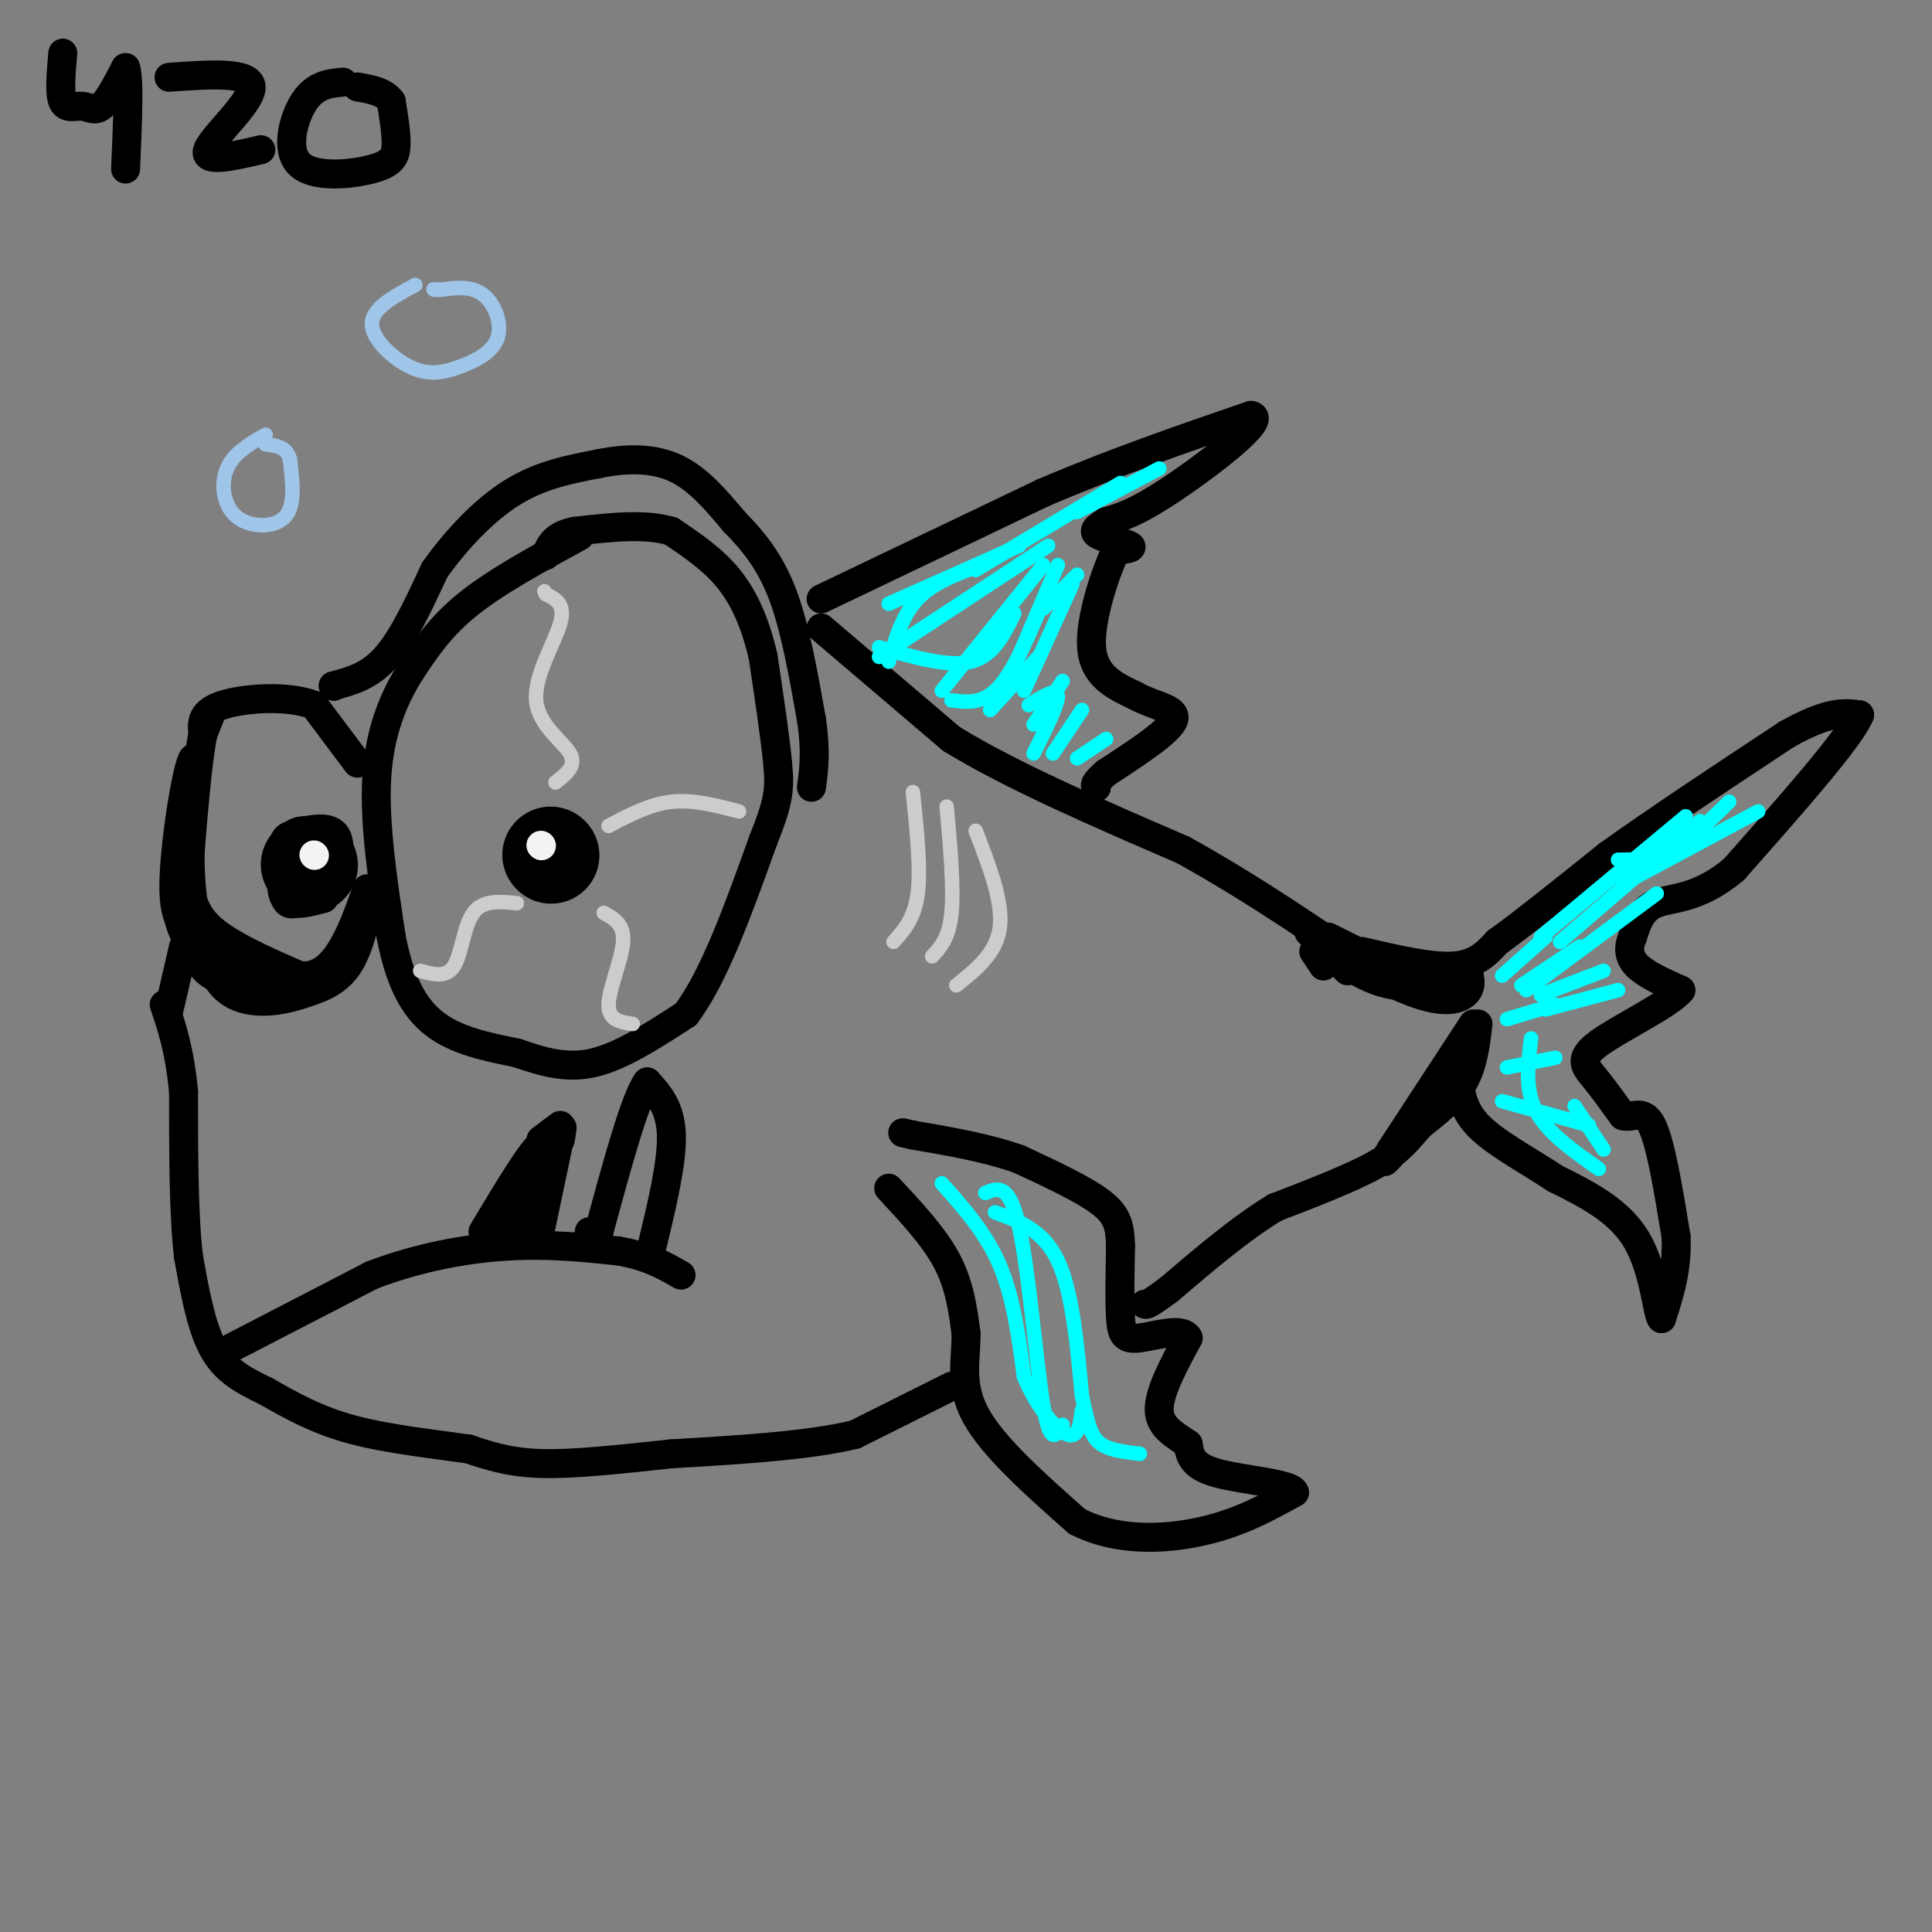 <svg viewBox='0 0 400 400' version='1.1' xmlns='http://www.w3.org/2000/svg' xmlns:xlink='http://www.w3.org/1999/xlink'><rect x="0" y="0" width="400" height="400" fill="#808080" stroke="none"/><g fill='none' stroke='#000000' stroke-width='6' stroke-linecap='round' stroke-linejoin='round'><path d='M120,111c-8.583,4.667 -17.167,9.333 -23,14c-5.833,4.667 -8.917,9.333 -12,14'/><path d='M85,139c-3.556,5.600 -6.444,12.600 -7,22c-0.556,9.400 1.222,21.200 3,33'/><path d='M81,194c1.711,8.867 4.489,14.533 9,18c4.511,3.467 10.756,4.733 17,6'/><path d='M107,218c5.356,1.822 10.244,3.378 16,2c5.756,-1.378 12.378,-5.689 19,-10'/><path d='M142,210c5.833,-7.667 10.917,-21.833 16,-36'/><path d='M158,174c3.289,-8.178 3.511,-10.622 3,-16c-0.511,-5.378 -1.756,-13.689 -3,-22'/><path d='M158,136c-1.489,-6.533 -3.711,-11.867 -7,-16c-3.289,-4.133 -7.644,-7.067 -12,-10'/><path d='M139,110c-5.333,-1.667 -12.667,-0.833 -20,0'/><path d='M119,110c-4.333,0.833 -5.167,2.917 -6,5'/><path d='M74,158c0.000,0.000 -9.000,-12.000 -9,-12'/><path d='M65,146c-5.444,-2.133 -14.556,-1.467 -19,0c-4.444,1.467 -4.222,3.733 -4,6'/><path d='M42,152c-1.167,5.833 -2.083,17.417 -3,29'/><path d='M39,181c0.378,7.044 2.822,10.156 7,13c4.178,2.844 10.089,5.422 16,8'/><path d='M62,202c4.267,0.444 6.933,-2.444 9,-6c2.067,-3.556 3.533,-7.778 5,-12'/><path d='M77,184c-1.250,6.167 -2.500,12.333 -5,16c-2.500,3.667 -6.250,4.833 -10,6'/><path d='M62,206c-4.578,1.511 -11.022,2.289 -15,-1c-3.978,-3.289 -5.489,-10.644 -7,-18'/><path d='M40,187c-1.167,-8.000 -0.583,-19.000 0,-30'/><path d='M40,157c-1.111,0.667 -3.889,17.333 -4,26c-0.111,8.667 2.444,9.333 5,10'/><path d='M41,193c4.822,3.511 14.378,7.289 17,9c2.622,1.711 -1.689,1.356 -6,1'/><path d='M52,203c-3.244,-1.622 -8.356,-6.178 -9,-7c-0.644,-0.822 3.178,2.089 7,5'/><path d='M50,201c0.022,1.400 -3.422,2.400 -6,1c-2.578,-1.400 -4.289,-5.200 -6,-9'/><path d='M38,193c-1.200,-2.422 -1.200,-3.978 0,-3c1.200,0.978 3.600,4.489 6,8'/><path d='M42,152c0.000,0.000 2.000,-5.000 2,-5'/><path d='M69,173c-3.667,-0.333 -7.333,-0.667 -9,0c-1.667,0.667 -1.333,2.333 -1,4'/><path d='M59,177c-0.511,2.622 -1.289,7.178 0,9c1.289,1.822 4.644,0.911 8,0'/><path d='M67,186c2.222,-2.578 3.778,-9.022 3,-12c-0.778,-2.978 -3.889,-2.489 -7,-2'/><path d='M63,172c-1.940,0.000 -3.292,1.000 -4,4c-0.708,3.000 -0.774,8.000 0,10c0.774,2.000 2.387,1.000 4,0'/><path d='M63,186c0.667,0.000 0.333,0.000 0,0'/></g>
<g fill='none' stroke='#000000' stroke-width='12' stroke-linecap='round' stroke-linejoin='round'><path d='M64,177c0.000,0.000 0.100,0.100 0.1,0.1'/></g>
<g fill='none' stroke='#000000' stroke-width='20' stroke-linecap='round' stroke-linejoin='round'><path d='M64,179c0.000,0.000 0.100,0.100 0.1,0.1'/><path d='M114,177c0.000,0.000 0.100,0.100 0.1,0.1'/></g>
<g fill='none' stroke='#f3f3f3' stroke-width='6' stroke-linecap='round' stroke-linejoin='round'><path d='M65,177c0.000,0.000 0.100,0.100 0.1,0.1'/><path d='M112,175c0.000,0.000 0.100,0.100 0.1,0.1'/></g>
<g fill='none' stroke='#000000' stroke-width='6' stroke-linecap='round' stroke-linejoin='round'><path d='M25,18c0.000,0.000 0.100,0.100 0.1,0.1'/><path d='M13,11c-0.363,4.161 -0.726,8.321 0,10c0.726,1.679 2.542,0.875 4,1c1.458,0.125 2.560,1.179 4,0c1.440,-1.179 3.220,-4.589 5,-8'/><path d='M26,14c0.833,2.167 0.417,11.583 0,21'/><path d='M35,16c8.422,-0.600 16.844,-1.200 17,2c0.156,3.200 -7.956,10.200 -9,13c-1.044,2.800 4.978,1.400 11,0'/><path d='M71,17c-2.855,0.274 -5.710,0.549 -8,4c-2.290,3.451 -4.016,10.080 -1,13c3.016,2.920 10.774,2.132 15,1c4.226,-1.132 4.922,-2.609 5,-5c0.078,-2.391 -0.461,-5.695 -1,-9'/><path d='M81,21c-1.333,-2.000 -4.167,-2.500 -7,-3'/><path d='M69,142c0.000,0.000 0.100,0.100 0.1,0.1'/><path d='M69,142c3.750,-1.000 7.500,-2.000 11,-6c3.500,-4.000 6.750,-11.000 10,-18'/><path d='M90,118c4.311,-6.089 10.089,-12.311 16,-16c5.911,-3.689 11.956,-4.844 18,-6'/><path d='M124,96c5.822,-1.200 11.378,-1.200 16,1c4.622,2.200 8.311,6.600 12,11'/><path d='M152,108c3.822,3.889 7.378,8.111 10,15c2.622,6.889 4.311,16.444 6,26'/><path d='M168,149c1.000,6.667 0.500,10.333 0,14'/><path d='M170,130c0.000,0.000 27.000,23.000 27,23'/><path d='M197,153c12.500,7.667 30.250,15.333 48,23'/><path d='M245,176c15.000,8.333 28.500,17.667 42,27'/><path d='M287,203c10.044,5.089 14.156,4.311 16,3c1.844,-1.311 1.422,-3.156 1,-5'/><path d='M282,197c7.167,1.667 14.333,3.333 19,3c4.667,-0.333 6.833,-2.667 9,-5'/><path d='M310,195c5.333,-3.833 14.167,-10.917 23,-18'/><path d='M333,177c10.000,-7.167 23.500,-16.083 37,-25'/><path d='M370,152c8.667,-4.833 11.833,-4.417 15,-4'/><path d='M385,148c-1.833,4.667 -13.917,18.333 -26,32'/><path d='M359,180c-7.378,6.222 -12.822,5.778 -16,7c-3.178,1.222 -4.089,4.111 -5,7'/><path d='M338,194c-0.956,2.200 -0.844,4.200 1,6c1.844,1.800 5.422,3.400 9,5'/><path d='M348,205c-2.321,2.940 -12.625,7.792 -17,11c-4.375,3.208 -2.821,4.774 -1,7c1.821,2.226 3.911,5.113 6,8'/><path d='M336,231c2.044,0.667 4.156,-1.667 6,2c1.844,3.667 3.422,13.333 5,23'/><path d='M347,256c0.333,6.667 -1.333,11.833 -3,17'/><path d='M344,273c-0.822,-0.333 -1.378,-9.667 -5,-16c-3.622,-6.333 -10.311,-9.667 -17,-13'/><path d='M322,244c-6.022,-3.978 -12.578,-7.422 -16,-11c-3.422,-3.578 -3.711,-7.289 -4,-11'/><path d='M302,222c-1.000,-1.833 -1.500,-0.917 -2,0'/><path d='M306,212c-0.500,4.250 -1.000,8.500 -3,12c-2.000,3.500 -5.500,6.250 -9,9'/><path d='M294,233c-2.467,2.778 -4.133,5.222 -9,8c-4.867,2.778 -12.933,5.889 -21,9'/><path d='M264,250c-7.167,4.333 -14.583,10.667 -22,17'/><path d='M242,267c-4.500,3.333 -4.750,3.167 -5,3'/><path d='M303,203c-5.000,0.750 -10.000,1.500 -14,1c-4.000,-0.500 -7.000,-2.250 -10,-4'/><path d='M279,200c-2.000,-1.167 -2.000,-2.083 -2,-3'/><path d='M289,201c0.000,0.000 -14.000,-7.000 -14,-7'/><path d='M279,201c0.000,0.000 -8.000,-8.000 -8,-8'/><path d='M305,212c0.000,0.000 -17.000,26.000 -17,26'/><path d='M288,238c-2.667,4.333 -0.833,2.167 1,0'/><path d='M274,200c0.000,0.000 -2.000,-3.000 -2,-3'/><path d='M197,287c0.000,0.000 -20.000,10.000 -20,10'/><path d='M177,297c-9.667,2.333 -23.833,3.167 -38,4'/><path d='M139,301c-11.244,1.200 -20.356,2.200 -27,2c-6.644,-0.200 -10.822,-1.600 -15,-3'/><path d='M97,300c-6.867,-1.000 -16.533,-2.000 -24,-4c-7.467,-2.000 -12.733,-5.000 -18,-8'/><path d='M55,288c-5.022,-2.400 -8.578,-4.400 -11,-9c-2.422,-4.600 -3.711,-11.800 -5,-19'/><path d='M39,260c-1.000,-8.833 -1.000,-21.417 -1,-34'/><path d='M38,226c-0.833,-8.667 -2.417,-13.333 -4,-18'/><path d='M38,196c0.000,0.000 -3.000,13.000 -3,13'/><path d='M48,279c0.000,0.000 29.000,-15.000 29,-15'/><path d='M77,264c9.711,-3.711 19.489,-5.489 28,-6c8.511,-0.511 15.756,0.244 23,1'/><path d='M128,259c6.000,1.000 9.500,3.000 13,5'/><path d='M135,258c2.083,-8.667 4.167,-17.333 4,-23c-0.167,-5.667 -2.583,-8.333 -5,-11'/><path d='M134,224c-2.500,3.333 -6.250,17.167 -10,31'/><path d='M124,255c-2.000,5.167 -2.000,2.583 -2,0'/><path d='M109,252c0.000,0.000 3.000,-15.000 3,-15'/><path d='M112,237c-1.500,0.500 -6.750,9.250 -12,18'/><path d='M112,249c0.000,0.000 -4.000,6.000 -4,6'/><path d='M106,255c0.000,0.000 2.000,-8.000 2,-8'/><path d='M112,254c0.000,0.000 4.000,-19.000 4,-19'/><path d='M116,235c0.667,-3.000 0.333,-1.000 0,1'/><path d='M112,236c0.000,0.000 4.000,-3.000 4,-3'/><path d='M170,124c0.000,0.000 46.000,-22.000 46,-22'/><path d='M216,102c14.833,-6.333 28.917,-11.167 43,-16'/><path d='M259,86c3.756,0.533 -8.356,9.867 -16,15c-7.644,5.133 -10.822,6.067 -14,7'/><path d='M229,108c-2.786,1.655 -2.750,2.292 -1,3c1.750,0.708 5.214,1.488 6,2c0.786,0.512 -1.107,0.756 -3,1'/><path d='M231,114c-1.978,4.156 -5.422,14.044 -5,20c0.422,5.956 4.711,7.978 9,10'/><path d='M235,144c3.800,2.178 8.800,2.622 8,5c-0.800,2.378 -7.400,6.689 -14,11'/><path d='M229,160c-2.667,2.333 -2.333,2.667 -2,3'/><path d='M184,246c4.667,5.000 9.333,10.000 12,15c2.667,5.000 3.333,10.000 4,15'/><path d='M200,276c0.133,5.133 -1.533,10.467 2,17c3.533,6.533 12.267,14.267 21,22'/><path d='M223,315c8.200,4.222 18.200,3.778 26,2c7.800,-1.778 13.400,-4.889 19,-8'/><path d='M268,309c-0.333,-1.867 -10.667,-2.533 -16,-4c-5.333,-1.467 -5.667,-3.733 -6,-6'/><path d='M246,299c-2.533,-1.822 -5.867,-3.378 -6,-7c-0.133,-3.622 2.933,-9.311 6,-15'/><path d='M246,277c-1.095,-2.262 -6.833,-0.417 -10,0c-3.167,0.417 -3.762,-0.595 -4,-4c-0.238,-3.405 -0.119,-9.202 0,-15'/><path d='M232,258c-0.133,-3.933 -0.467,-6.267 -4,-9c-3.533,-2.733 -10.267,-5.867 -17,-9'/><path d='M211,240c-6.500,-2.333 -14.250,-3.667 -22,-5'/><path d='M189,235c-3.667,-0.833 -1.833,-0.417 0,0'/></g>
<g fill='none' stroke='#00ffff' stroke-width='3' stroke-linecap='round' stroke-linejoin='round'><path d='M195,245c4.583,5.167 9.167,10.333 12,17c2.833,6.667 3.917,14.833 5,23'/><path d='M212,285c2.644,6.467 6.756,11.133 9,12c2.244,0.867 2.622,-2.067 3,-5'/><path d='M206,251c5.000,1.833 10.000,3.667 13,10c3.000,6.333 4.000,17.167 5,28'/><path d='M224,289c1.311,6.489 2.089,8.711 4,10c1.911,1.289 4.956,1.644 8,2'/><path d='M311,228c0.000,0.000 18.000,5.000 18,5'/><path d='M312,221c0.000,0.000 10.000,-2.000 10,-2'/><path d='M312,211c0.000,0.000 10.000,-3.000 10,-3'/><path d='M311,202c0.000,0.000 9.000,-8.000 9,-8'/><path d='M315,204c0.000,0.000 12.000,-8.000 12,-8'/><path d='M218,156c0.000,0.000 6.000,-9.000 6,-9'/><path d='M214,150c0.000,0.000 6.000,-9.000 6,-9'/><path d='M205,147c0.000,0.000 10.000,-11.000 10,-11'/><path d='M195,143c0.000,0.000 21.000,-26.000 21,-26'/><path d='M182,136c0.000,0.000 35.000,-23.000 35,-23'/><path d='M184,125c0.000,0.000 27.000,-12.000 27,-12'/><path d='M182,134c7.167,2.083 14.333,4.167 19,3c4.667,-1.167 6.833,-5.583 9,-10'/><path d='M184,137c1.417,-4.833 2.833,-9.667 6,-13c3.167,-3.333 8.083,-5.167 13,-7'/><path d='M197,145c3.333,0.417 6.667,0.833 10,-3c3.333,-3.833 6.667,-11.917 10,-20'/><path d='M210,138c0.000,0.000 9.000,-21.000 9,-21'/><path d='M202,118c0.000,0.000 30.000,-18.000 30,-18'/><path d='M223,106c0.000,0.000 17.000,-9.000 17,-9'/><path d='M216,126c0.000,0.000 7.000,-7.000 7,-7'/><path d='M222,121c0.000,0.000 -10.000,22.000 -10,22'/><path d='M213,146c2.917,-1.833 5.833,-3.667 6,-2c0.167,1.667 -2.417,6.833 -5,12'/><path d='M229,153c0.000,0.000 -6.000,4.000 -6,4'/><path d='M316,205c0.000,0.000 27.000,-20.000 27,-20'/><path d='M323,195c0.000,0.000 29.000,-25.000 29,-25'/><path d='M335,178c3.583,0.000 7.167,0.000 11,-2c3.833,-2.000 7.917,-6.000 12,-10'/><path d='M364,168c0.000,0.000 -28.000,15.000 -28,15'/><path d='M349,169c0.000,0.000 -30.000,25.000 -30,25'/><path d='M319,206c0.000,0.000 13.000,-5.000 13,-5'/><path d='M320,209c0.000,0.000 15.000,-4.000 15,-4'/><path d='M317,215c-0.667,5.250 -1.333,10.500 1,15c2.333,4.500 7.667,8.250 13,12'/><path d='M326,229c0.000,0.000 6.000,9.000 6,9'/><path d='M204,247c2.489,-1.067 4.978,-2.133 7,7c2.022,9.133 3.578,28.467 5,37c1.422,8.533 2.711,6.267 4,4'/></g>
<g fill='none' stroke='#cccccc' stroke-width='3' stroke-linecap='round' stroke-linejoin='round'><path d='M189,164c0.833,7.917 1.667,15.833 1,21c-0.667,5.167 -2.833,7.583 -5,10'/><path d='M196,167c0.750,8.417 1.500,16.833 1,22c-0.500,5.167 -2.250,7.083 -4,9'/><path d='M202,172c2.833,7.333 5.667,14.667 5,20c-0.667,5.333 -4.833,8.667 -9,12'/><path d='M115,162c2.226,-1.732 4.452,-3.464 3,-6c-1.452,-2.536 -6.583,-5.875 -7,-11c-0.417,-5.125 3.881,-12.036 5,-16c1.119,-3.964 -0.940,-4.982 -3,-6'/><path d='M113,123c-0.500,-1.000 -0.250,-0.500 0,0'/><path d='M126,171c4.250,-2.250 8.500,-4.500 13,-5c4.500,-0.500 9.250,0.750 14,2'/><path d='M125,189c2.133,1.178 4.267,2.356 4,6c-0.267,3.644 -2.933,9.756 -3,13c-0.067,3.244 2.467,3.622 5,4'/><path d='M107,187c-3.511,-0.356 -7.022,-0.711 -9,2c-1.978,2.711 -2.422,8.489 -4,11c-1.578,2.511 -4.289,1.756 -7,1'/></g>
<g fill='none' stroke='#9fc5e8' stroke-width='3' stroke-linecap='round' stroke-linejoin='round'><path d='M55,90c-3.315,1.899 -6.631,3.798 -8,7c-1.369,3.202 -0.792,7.708 2,10c2.792,2.292 7.798,2.369 10,0c2.202,-2.369 1.601,-7.185 1,-12'/><path d='M60,95c-0.667,-2.500 -2.833,-2.750 -5,-3'/><path d='M86,59c-4.474,2.392 -8.948,4.784 -9,8c-0.052,3.216 4.318,7.257 8,9c3.682,1.743 6.678,1.189 10,0c3.322,-1.189 6.971,-3.012 8,-6c1.029,-2.988 -0.563,-7.139 -3,-9c-2.437,-1.861 -5.718,-1.430 -9,-1'/><path d='M91,60c-1.667,-0.167 -1.333,-0.083 -1,0'/></g>
</svg>